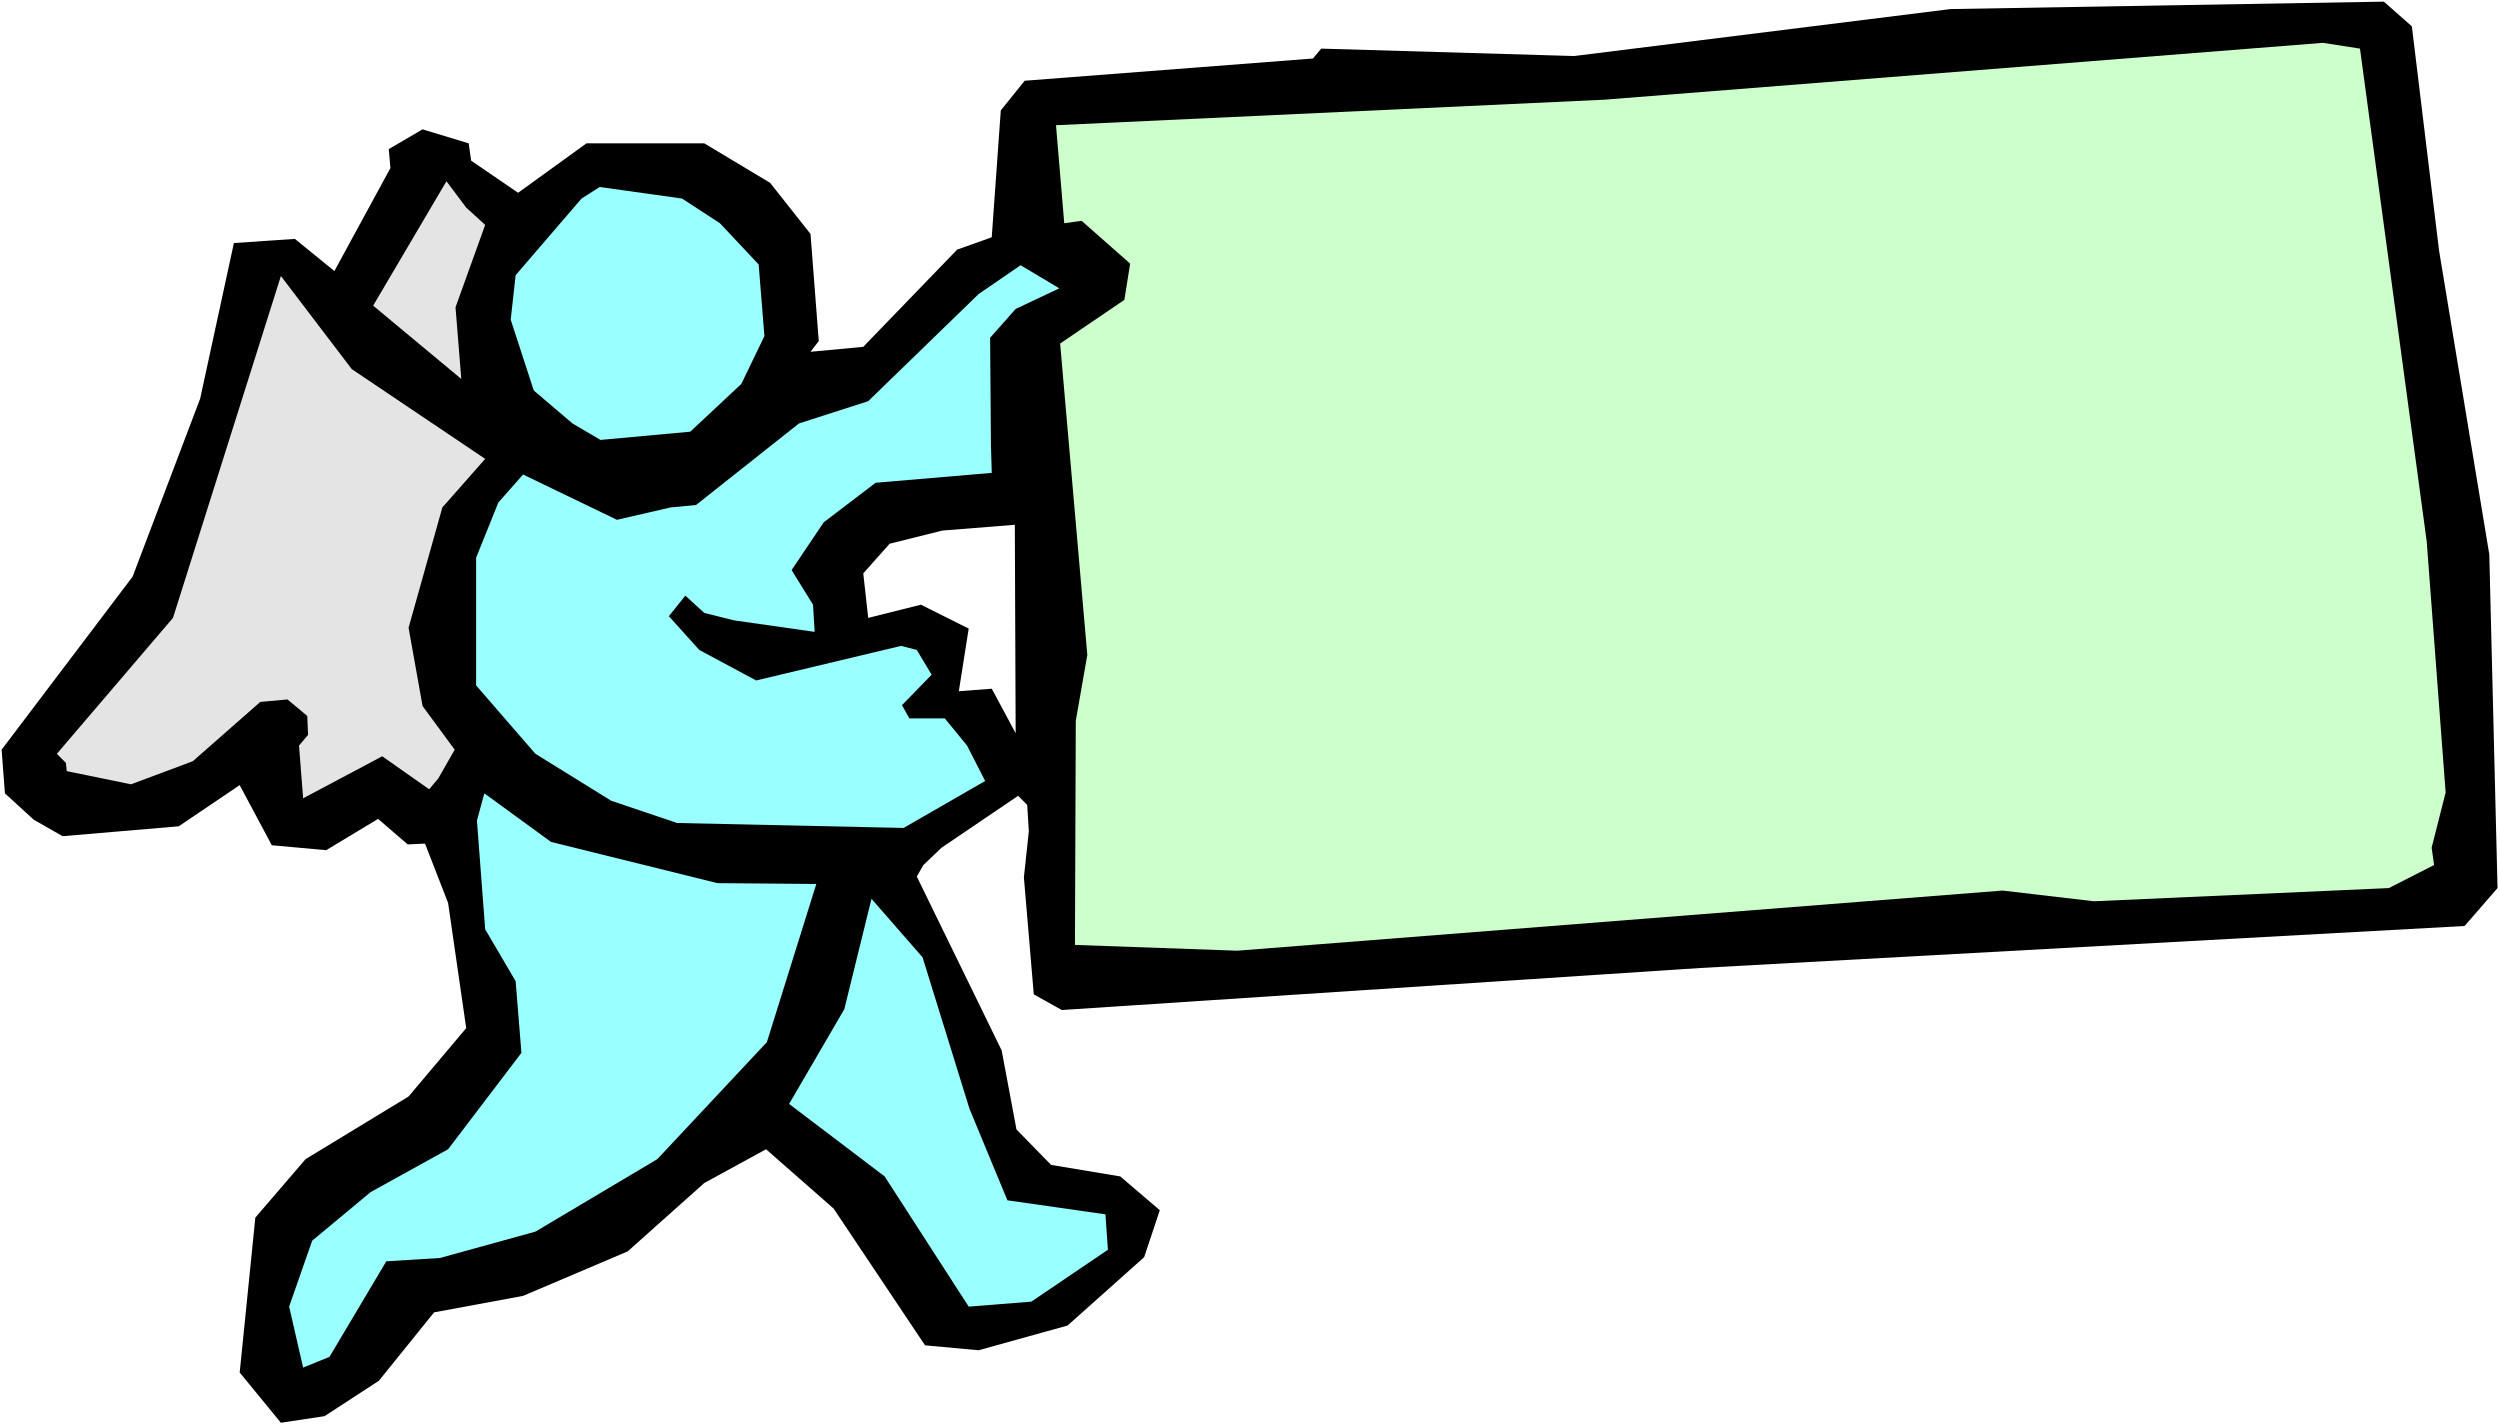 <?xml version="1.0" encoding="UTF-8" standalone="no"?>
<svg
   version="1.0"
   width="129.766mm"
   height="73.979mm"
   id="svg10"
   sodipodi:docname="Carrying Sign 02.wmf"
   xmlns:inkscape="http://www.inkscape.org/namespaces/inkscape"
   xmlns:sodipodi="http://sodipodi.sourceforge.net/DTD/sodipodi-0.dtd"
   xmlns="http://www.w3.org/2000/svg"
   xmlns:svg="http://www.w3.org/2000/svg">
  <rect width="100%" height="100%" fill="#808080" stroke="none"/>
  <sodipodi:namedview
     id="namedview10"
     pagecolor="#ffffff"
     bordercolor="#000000"
     borderopacity="0.25"
     inkscape:showpageshadow="2"
     inkscape:pageopacity="0.0"
     inkscape:pagecheckerboard="0"
     inkscape:deskcolor="#d1d1d1"
     inkscape:document-units="mm" />
  <defs
     id="defs1">
    <pattern
       id="WMFhbasepattern"
       patternUnits="userSpaceOnUse"
       width="6"
       height="6"
       x="0"
       y="0" />
  </defs>
  <path
     style="fill:#ffffff;fill-opacity:1;fill-rule:evenodd;stroke:none"
     d="M 0,279.604 H 490.455 V 0 H 0 Z"
     id="path1" />
  <path
     style="fill:#000000;fill-opacity:1;fill-rule:evenodd;stroke:none"
     d="m 382.668,1.778 85.001,-1.455 5.494,4.849 5.333,43.961 9.858,59.638 1.616,65.456 -6.464,7.435 -149.965,8.243 -125.24,8.243 -5.494,-3.071 -1.939,-22.95 0.97,-9.051 -0.323,-5.172 -1.778,-1.778 -15.029,10.182 -3.555,3.394 -1.293,2.263 16.645,34.102 2.909,15.516 6.787,6.95 13.574,2.263 7.757,6.626 -3.07,9.212 -15.029,13.415 -17.453,4.849 -10.504,-0.97 -17.938,-26.829 -13.251,-11.637 -12.12,6.626 -15.029,13.415 -20.523,8.728 -17.453,3.232 -10.827,13.415 -10.666,6.95 -8.565,1.293 -8.08,-9.859 3.07,-30.385 9.858,-11.475 20.2,-12.283 11.312,-13.415 -3.555,-24.566 -4.525,-11.637 -3.394,0.162 -5.818,-5.01 -10.181,6.142 -10.666,-0.97 -6.302,-11.798 -11.958,8.081 -22.786,1.939 -5.656,-3.232 -5.656,-5.172 -0.646,-8.566 25.694,-33.94 13.251,-34.91 6.626,-30.546 11.958,-0.808 7.757,6.303 10.989,-20.203 -0.323,-3.717 6.626,-3.879 9.05,2.748 0.485,3.394 9.211,6.303 13.413,-9.697 h 23.109 l 12.928,7.758 7.918,10.02 1.616,21.011 -1.616,2.101 10.342,-0.97 18.422,-19.071 6.787,-2.424 1.778,-24.89 4.686,-5.818 56.56,-4.364 1.616,-1.939 49.611,1.455 z"
     id="path2" />
  <path
     style="fill:#ccffcc;fill-opacity:1;fill-rule:evenodd;stroke:none"
     d="m 455.711,8.404 7.272,1.131 13.09,96.649 3.717,49.294 -2.747,10.829 0.485,3.394 -8.888,4.525 -57.853,2.586 -17.938,-2.101 -150.126,11.798 -31.835,-1.131 0.162,-43.961 2.262,-12.93 -5.333,-61.093 12.605,-8.566 1.131,-7.111 -9.534,-8.404 -3.394,0.485 -1.616,-19.233 107.625,-5.01 z"
     id="path3" />
  <path
     style="fill:#e4e4e4;fill-opacity:1;fill-rule:evenodd;stroke:none"
     d="m 95.182,44.122 -5.818,16.162 1.131,14.061 -17.291,-14.384 14.382,-24.405 3.878,5.172 z"
     id="path4" />
  <path
     style="fill:#99ffff;fill-opacity:1;fill-rule:evenodd;stroke:none"
     d="m 141.238,43.799 7.595,8.081 1.131,14.061 -4.525,9.374 -10.019,9.374 -17.614,1.616 -5.494,-3.232 -7.595,-6.465 -4.525,-13.899 0.97,-8.728 12.928,-15.031 3.555,-2.263 16.16,2.263 z"
     id="path5" />
  <path
     style="fill:#e4e4e4;fill-opacity:1;fill-rule:evenodd;stroke:none"
     d="m 95.182,90.023 -8.403,9.536 -6.626,23.597 2.747,15.354 6.302,8.566 -3.232,5.657 -1.778,2.101 -9.211,-6.465 -15.514,8.243 -0.808,-10.344 1.778,-2.101 -0.162,-3.717 -3.878,-3.232 -5.333,0.485 -13.251,11.637 -12.12,4.525 -12.605,-2.586 -0.162,-1.616 -1.778,-1.778 22.786,-26.667 21.17,-67.073 13.898,18.263 z"
     id="path6" />
  <path
     style="fill:#99ffff;fill-opacity:1;fill-rule:evenodd;stroke:none"
     d="m 199.253,60.608 -5.01,5.657 0.162,21.172 0.162,5.333 -22.786,1.939 -10.181,7.758 -6.302,9.374 4.202,6.788 0.323,5.333 -15.837,-2.263 -5.818,-1.455 -3.717,-3.394 -3.232,4.041 5.979,6.626 11.15,5.98 28.442,-6.788 3.07,0.808 2.909,4.849 -5.818,5.98 1.454,2.586 h 6.949 l 4.363,5.333 3.555,6.95 -15.998,9.212 -44.44,-0.97 -12.928,-4.364 -14.867,-9.212 -11.635,-13.415 v -25.051 l 4.363,-10.829 4.848,-5.495 18.422,8.889 10.504,-2.424 5.01,-0.485 20.2,-16 13.574,-4.364 21.654,-21.011 8.242,-5.657 7.595,4.525 z"
     id="path7" />
  <path
     style="fill:#ffffff;fill-opacity:1;fill-rule:evenodd;stroke:none"
     d="m 199.253,143.843 -4.686,-8.728 -6.464,0.485 1.939,-12.283 -9.373,-4.687 -10.342,2.586 -0.97,-8.728 5.171,-5.818 10.342,-2.586 14.221,-1.131 z"
     id="path8" />
  <path
     style="fill:#99ffff;fill-opacity:1;fill-rule:evenodd;stroke:none"
     d="m 140.753,173.257 19.392,0.162 -9.696,31.031 -21.493,22.95 -23.917,14.223 -18.746,5.172 -10.504,0.646 -11.15,18.748 -5.171,2.101 -2.747,-11.96 4.525,-12.93 11.474,-9.536 15.19,-8.404 14.382,-18.91 -1.131,-14.061 -5.979,-10.182 -1.616,-21.334 1.454,-5.333 13.09,9.536 z"
     id="path9" />
  <path
     style="fill:#99ffff;fill-opacity:1;fill-rule:evenodd;stroke:none"
     d="m 190.203,217.542 7.434,17.94 19.23,2.748 0.485,6.95 -15.029,10.182 -12.282,0.97 -16.483,-25.536 -18.746,-14.223 10.827,-18.586 5.333,-21.657 10.019,11.475 z"
     id="path10" />
</svg>
